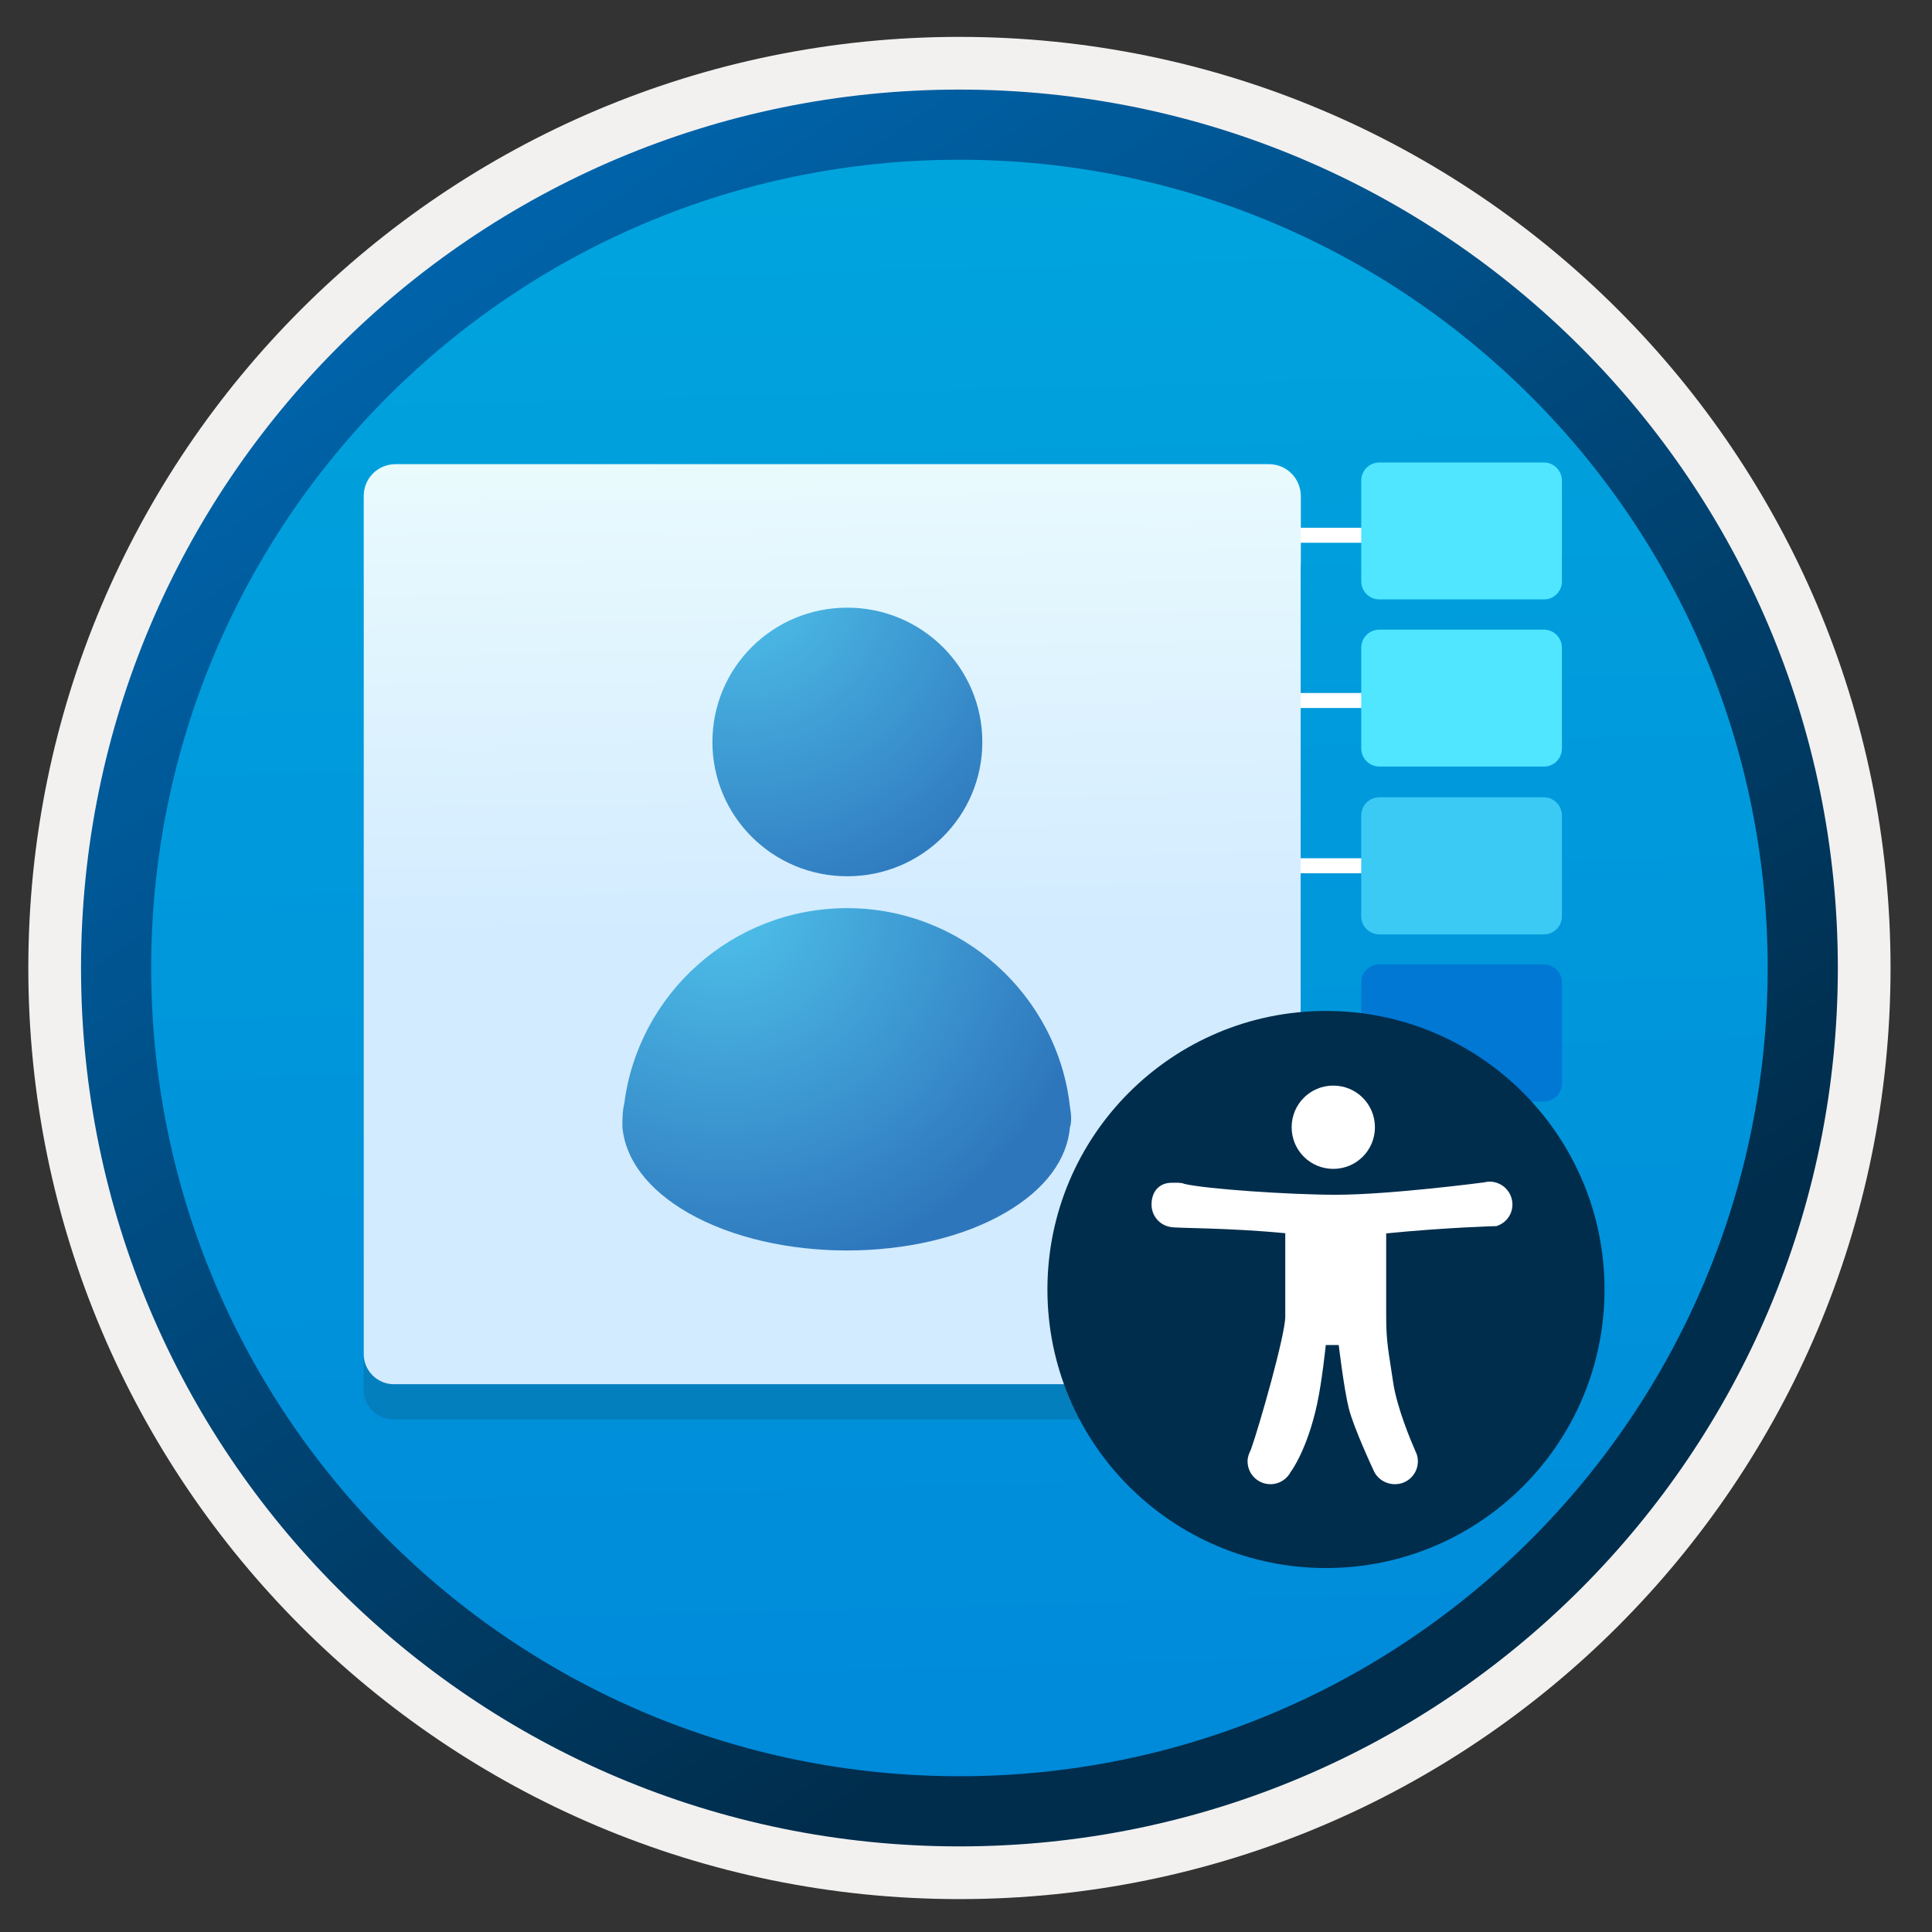 <svg width="103" height="103" viewBox="0 0 103 103" fill="none" xmlns="http://www.w3.org/2000/svg">
<rect x="0" y="0" width="103" height="103" fill="#333333" stroke="none"/>
<path d="M51.15 98.416C25.3 98.416 4.34 77.466 4.34 51.606C4.34 25.746 25.3 4.796 51.15 4.796C77 4.796 97.96 25.756 97.96 51.606C97.96 77.456 77 98.416 51.15 98.416Z" fill="url(#paint0_linear)"/>
<path fill-rule="evenodd" clip-rule="evenodd" d="M97.05 51.606C97.05 76.956 76.5 97.506 51.15 97.506C25.8 97.506 5.25 76.956 5.25 51.606C5.25 26.256 25.8 5.706 51.15 5.706C76.5 5.706 97.05 26.256 97.05 51.606ZM51.15 1.966C78.57 1.966 100.79 24.186 100.79 51.606C100.79 79.026 78.56 101.246 51.15 101.246C23.73 101.246 1.51 79.016 1.51 51.606C1.51 24.186 23.73 1.966 51.15 1.966Z" fill="#F2F1F0"/>
<path fill-rule="evenodd" clip-rule="evenodd" d="M94.24 51.606C94.24 75.406 74.95 94.696 51.15 94.696C27.35 94.696 8.06 75.406 8.06 51.606C8.06 27.806 27.35 8.516 51.15 8.516C74.95 8.516 94.24 27.806 94.24 51.606ZM51.15 4.776C77.01 4.776 97.98 25.746 97.98 51.606C97.98 77.466 77.01 98.436 51.15 98.436C25.29 98.436 4.32 77.466 4.32 51.606C4.32 25.746 25.28 4.776 51.15 4.776Z" fill="url(#paint1_linear)"/>
<path d="M77.511 54.566H65.381V55.366H77.511V54.566Z" fill="white"/>
<path d="M77.511 45.756H65.381V46.556H77.511V45.756Z" fill="white"/>
<path d="M77.511 36.946H65.381V37.746H77.511V36.946Z" fill="white"/>
<path d="M77.511 28.136H65.381V28.936H77.511V28.136Z" fill="white"/>
<path d="M82.301 24.656H73.541C73.001 24.656 72.571 25.086 72.571 25.626V30.986C72.571 31.526 73.001 31.956 73.541 31.956H82.301C82.841 31.966 83.271 31.526 83.271 30.996V25.636C83.271 25.086 82.841 24.656 82.301 24.656Z" fill="#50E6FF"/>
<path d="M82.301 42.506H73.541C73.001 42.506 72.571 42.936 72.571 43.476V48.846C72.571 49.386 73.001 49.816 73.541 49.816H82.301C82.841 49.816 83.271 49.386 83.271 48.846V43.486C83.271 42.936 82.841 42.506 82.301 42.506Z" fill="#3BCAF4"/>
<path d="M82.301 33.566H73.541C73.001 33.566 72.571 33.996 72.571 34.536V39.896C72.571 40.436 73.001 40.866 73.541 40.866H82.301C82.841 40.876 83.271 40.436 83.271 39.896V34.536C83.271 33.996 82.841 33.566 82.301 33.566Z" fill="#50E6FF"/>
<path d="M82.301 51.416H73.541C73.001 51.416 72.571 51.846 72.571 52.386V57.755C72.571 58.295 73.001 58.725 73.541 58.725H82.301C82.841 58.725 83.271 58.295 83.271 57.755V52.395C83.271 51.846 82.841 51.416 82.301 51.416Z" fill="#0078D4"/>
<path opacity="0.15" d="M69.341 30.946H19.381V74.076C19.381 74.956 20.111 75.676 20.981 75.676H67.731C68.611 75.676 69.331 74.946 69.331 74.076L69.341 30.946Z" fill="#1F1D20"/>
<path d="M67.651 24.746H21.091C20.141 24.746 19.391 25.496 19.391 26.446V29.066V30.096V72.196C19.391 73.076 20.121 73.796 20.991 73.796H67.741C68.621 73.796 69.341 73.066 69.341 72.196V30.096H69.351V26.446C69.341 25.496 68.591 24.746 67.651 24.746Z" fill="url(#paint2_linear)"/>
<path d="M57.041 58.996C56.381 53.076 51.301 48.416 45.161 48.416C39.061 48.416 34.031 52.966 33.281 58.836C33.181 59.246 33.181 59.696 33.181 60.106C33.341 61.776 34.491 63.396 36.681 64.656C41.351 67.336 48.971 67.336 53.591 64.656C55.781 63.386 56.891 61.776 57.041 60.106C57.151 59.756 57.101 59.356 57.041 58.996Z" fill="url(#paint3_radial)"/>
<path d="M45.171 46.716C49.151 46.716 52.371 43.516 52.371 39.556C52.371 35.596 49.141 32.396 45.171 32.396C41.191 32.396 37.981 35.596 37.981 39.556C37.981 43.516 41.191 46.716 45.171 46.716Z" fill="url(#paint4_radial)"/>
<path d="M70.691 83.596C78.891 83.596 85.541 76.946 85.541 68.746C85.541 60.546 78.891 53.896 70.691 53.896C62.491 53.896 55.841 60.546 55.841 68.746C55.841 76.946 62.491 83.596 70.691 83.596Z" fill="#002D4C"/>
<path d="M71.081 62.316C72.311 62.316 73.301 61.326 73.301 60.096C73.301 58.866 72.311 57.876 71.081 57.876C69.851 57.876 68.861 58.866 68.861 60.096C68.861 61.326 69.851 62.316 71.081 62.316Z" fill="white"/>
<path d="M80.631 64.216C80.631 63.536 80.081 62.996 79.411 62.996C79.311 62.996 79.211 63.016 79.121 63.036C79.121 63.036 74.101 63.696 71.231 63.696C68.731 63.696 64.271 63.386 63.141 63.116C62.981 63.036 62.661 63.056 62.471 63.056C61.791 63.056 61.391 63.536 61.391 64.216C61.391 64.826 61.831 65.326 62.411 65.416C62.681 65.486 65.431 65.446 68.521 65.746C68.521 67.056 68.521 69.416 68.521 70.186C68.521 71.186 67.131 76.046 66.691 77.276C66.581 77.506 66.511 77.676 66.511 77.906C66.511 78.586 67.061 79.126 67.731 79.126C68.211 79.126 68.611 78.856 68.821 78.456C68.861 78.406 69.691 77.266 70.211 74.886C70.481 73.656 70.681 71.706 70.681 71.706H71.371C71.371 71.706 71.641 73.986 71.901 75.056C72.161 76.116 73.231 78.396 73.231 78.396C73.421 78.836 73.871 79.126 74.371 79.126C75.051 79.126 75.591 78.576 75.591 77.906C75.591 77.706 75.541 77.516 75.451 77.346C75.241 76.866 74.471 75.056 74.271 73.686C74.041 72.106 73.901 71.586 73.901 70.206C73.901 69.266 73.901 67.056 73.901 65.756C77.101 65.436 79.801 65.366 79.801 65.366V65.356C80.281 65.206 80.631 64.756 80.631 64.216Z" fill="white"/>
<defs>
<linearGradient id="paint0_linear" x1="49.381" y1="-13.184" x2="53.363" y2="132.586" gradientUnits="userSpaceOnUse">
<stop stop-color="#00ABDE"/>
<stop offset="1" stop-color="#007ED8"/>
</linearGradient>
<linearGradient id="paint1_linear" x1="2.584" y1="-20.019" x2="98.111" y2="120.862" gradientUnits="userSpaceOnUse">
<stop stop-color="#007ED8"/>
<stop offset="0.707" stop-color="#002D4C"/>
</linearGradient>
<linearGradient id="paint2_linear" x1="44.72" y1="69.901" x2="43.803" y2="17.61" gradientUnits="userSpaceOnUse">
<stop offset="0.383" stop-color="#D2EBFF"/>
<stop offset="1" stop-color="#F0FFFD"/>
</linearGradient>
<radialGradient id="paint3_radial" cx="0" cy="0" r="1" gradientUnits="userSpaceOnUse" gradientTransform="translate(38.614 48.092) scale(34.465)">
<stop stop-color="#4FC2EB"/>
<stop offset="0.585" stop-color="#2E76BC"/>
</radialGradient>
<radialGradient id="paint4_radial" cx="0" cy="0" r="1" gradientUnits="userSpaceOnUse" gradientTransform="translate(39.517 30.922) scale(32)">
<stop stop-color="#4FC2EB"/>
<stop offset="0.585" stop-color="#2E76BC"/>
</radialGradient>
</defs>
</svg>
